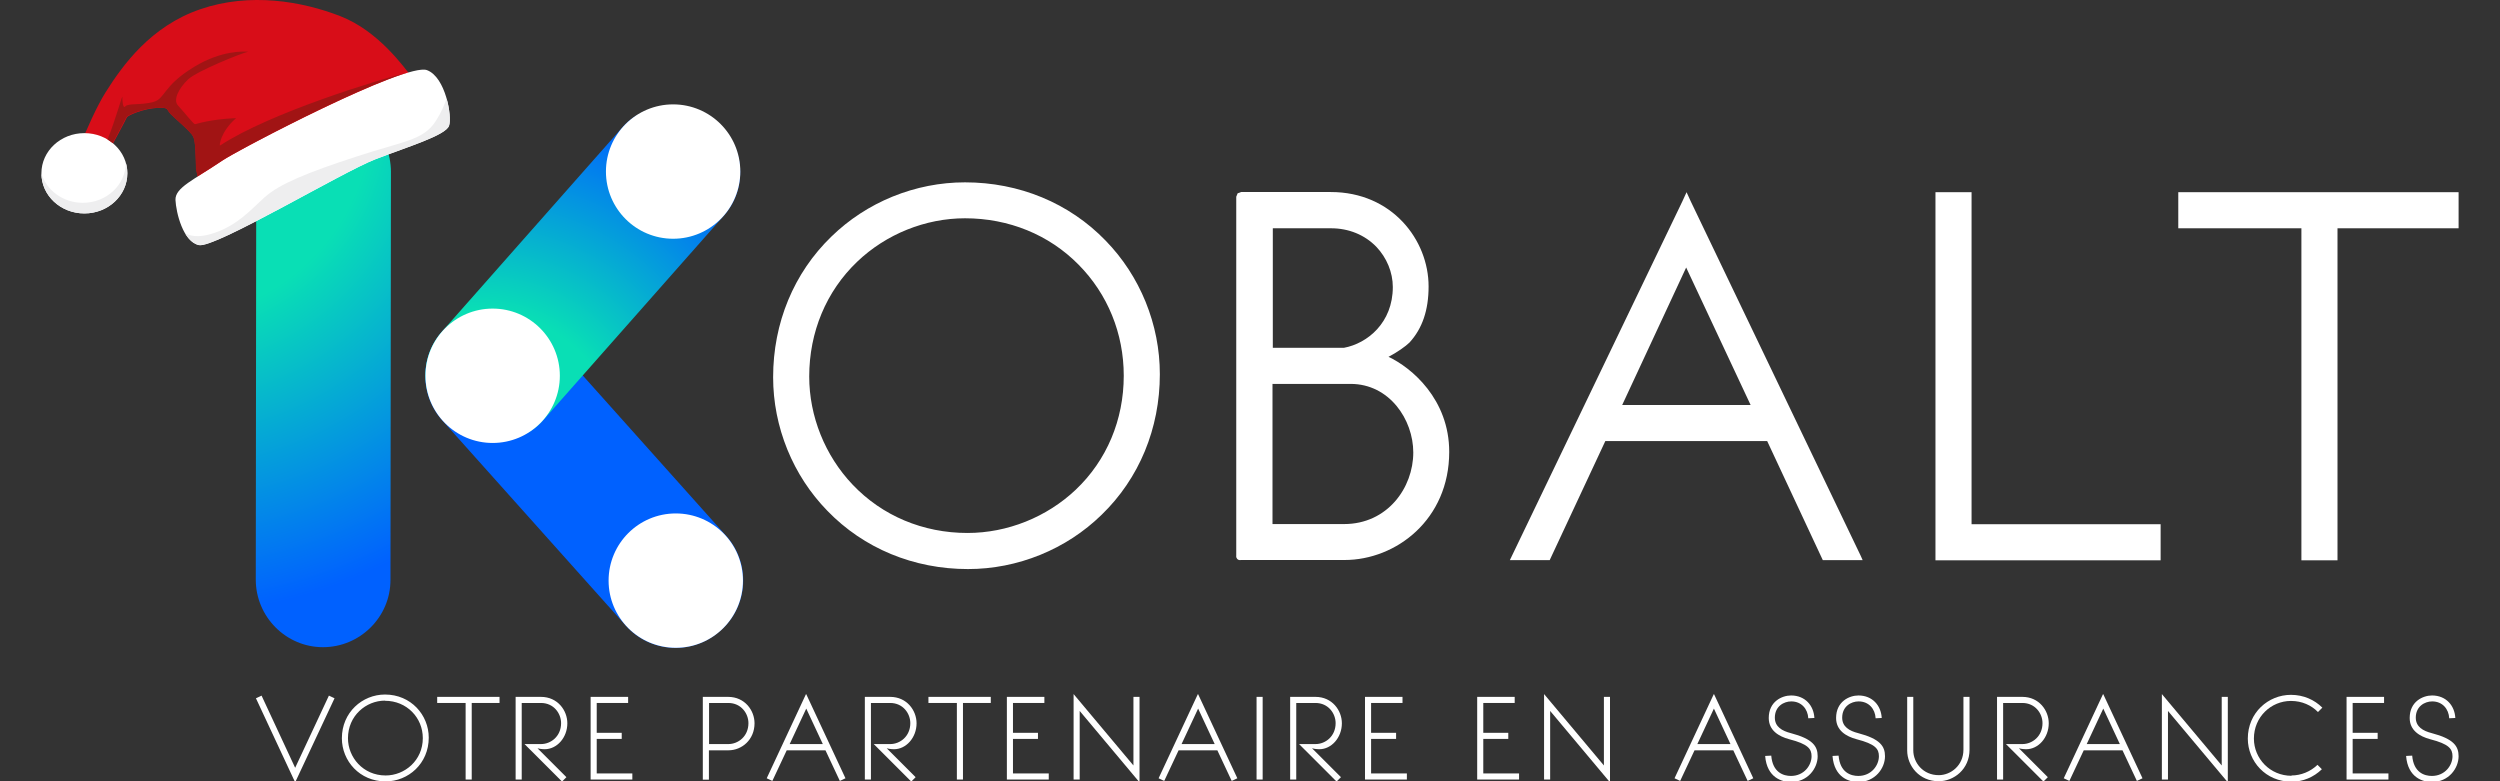 <?xml version="1.0" encoding="UTF-8"?>
<svg id="Calque_1" data-name="Calque 1" xmlns="http://www.w3.org/2000/svg" xmlns:xlink="http://www.w3.org/1999/xlink" viewBox="0 0 160 50">
  <rect x="0" y="0" width="160" height="50" fill="#333333" stroke="none"/>
  <defs>
    <style>
      .cls-1, .cls-2, .cls-3, .cls-4 {
        fill-rule: evenodd;
      }

      .cls-1, .cls-5 {
        fill: #fff;
      }

      .cls-2 {
        fill: #d80d18;
      }

      .cls-6 {
        fill: url(#Dégradé_sans_nom_3);
      }

      .cls-7 {
        fill: #0061ff;
      }

      .cls-8 {
        fill: url(#Dégradé_sans_nom_3-2);
      }

      .cls-3 {
        fill: #a11414;
      }

      .cls-4 {
        fill: #eeeeef;
      }
    </style>
    <radialGradient id="Dégradé_sans_nom_3" data-name="Dégradé sans nom 3" cx="-233.99" cy="-97.79" fx="-233.99" fy="-97.79" r="25.02" gradientTransform="translate(281.51 74.99) rotate(33.99) scale(1.03 -1.01) skewX(2.03)" gradientUnits="userSpaceOnUse">
      <stop offset=".38" stop-color="#09dfb5"/>
      <stop offset=".92" stop-color="#0061ff"/>
    </radialGradient>
    <radialGradient id="Dégradé_sans_nom_3-2" data-name="Dégradé sans nom 3" cx="10.46" cy="-312.9" fx="10.46" fy="-312.9" r="35.08" gradientTransform="translate(0 -305.78) scale(1 -1)" xlink:href="#Dégradé_sans_nom_3"/>
  </defs>
  <g id="Calque_11" data-name="Calque 11">
    <g>
      <path class="cls-5" d="M16.74,44.52l2.15,4.62,2.16-4.62.36.17-2.52,5.38-2.51-5.38.36-.17h0Z"/>
      <path class="cls-5" d="M24.64,44.45c1.66,0,2.8,1.31,2.8,2.76,0,1.66-1.31,2.8-2.76,2.8-1.66,0-2.8-1.31-2.8-2.76,0-1.66,1.31-2.8,2.76-2.8ZM24.64,44.84c-1.21,0-2.37.96-2.37,2.41,0,1.21.96,2.38,2.41,2.38,1.22,0,2.38-.96,2.38-2.39,0-1.31-1.03-2.39-2.42-2.39h0Z"/>
      <path class="cls-5" d="M29.8,49.89v-4.9h-1.82v-.39h3.99v.39h-1.78v4.9h-.39Z"/>
      <path class="cls-5" d="M34.86,47.95c-.18,0-.41-.04-.46-.06l1.85,1.85-.28.28-2.4-2.4h1.06c.62,0,1.28-.49,1.28-1.34,0-.61-.46-1.29-1.29-1.29h-1.23v4.9h-.39v-5.29h1.62c1.07,0,1.69.87,1.69,1.69,0,.92-.67,1.66-1.45,1.66h0Z"/>
      <path class="cls-5" d="M39.79,47.29h-1.6v2.21h2.28v.39h-2.67v-5.29h2.4v.39h-2.01v1.91h1.6v.39h0Z"/>
      <path class="cls-5" d="M44.98,49.89v-5.29h1.62c1.07,0,1.69.87,1.69,1.69,0,1.05-.81,1.73-1.67,1.73h-1.25v1.88h-.39ZM46.62,47.62c.62,0,1.28-.49,1.28-1.34,0-.61-.46-1.29-1.29-1.29h-1.23v2.63h1.25Z"/>
      <path class="cls-5" d="M51.6,44.43l2.51,5.38-.36.17-.92-1.96h-2.48l-.92,1.96-.36-.17,2.51-5.38h0ZM51.6,45.35l-1.06,2.27h2.12l-1.06-2.27Z"/>
      <path class="cls-5" d="M57.21,47.95c-.18,0-.42-.04-.46-.06l1.85,1.85-.28.28-2.4-2.4h1.06c.62,0,1.28-.49,1.28-1.34,0-.61-.46-1.29-1.29-1.29h-1.23v4.9h-.39v-5.29h1.62c1.07,0,1.69.87,1.69,1.69,0,.92-.67,1.66-1.44,1.66h0Z"/>
      <path class="cls-5" d="M61.24,49.89v-4.9h-1.82v-.39h3.99v.39h-1.78v4.9h-.39Z"/>
      <path class="cls-5" d="M66.43,47.29h-1.6v2.21h2.29v.39h-2.68v-5.29h2.4v.39h-2.01v1.91h1.6v.39h0Z"/>
      <path class="cls-5" d="M72.54,48.99v-4.39h.39v5.47l-3.83-4.57v4.39h-.39v-5.47l3.83,4.57h0Z"/>
      <path class="cls-5" d="M76.68,44.43l2.51,5.38-.36.17-.92-1.96h-2.48l-.92,1.96-.36-.17,2.51-5.38h0ZM76.68,45.35l-1.06,2.27h2.12l-1.06-2.27Z"/>
      <path class="cls-5" d="M80.42,49.89v-5.29h.39v5.29h-.39Z"/>
      <path class="cls-5" d="M84.43,47.95c-.18,0-.42-.04-.46-.06l1.85,1.85-.28.28-2.4-2.4h1.06c.62,0,1.28-.49,1.28-1.34,0-.61-.46-1.29-1.29-1.29h-1.23v4.9h-.39v-5.29h1.62c1.07,0,1.69.87,1.69,1.69,0,.92-.67,1.66-1.44,1.66h0Z"/>
      <path class="cls-5" d="M89.35,47.29h-1.6v2.21h2.29v.39h-2.68v-5.29h2.4v.39h-2.01v1.91h1.6v.39h0Z"/>
      <path class="cls-5" d="M96.53,47.29h-1.6v2.21h2.29v.39h-2.68v-5.29h2.4v.39h-2.01v1.91h1.6v.39h0Z"/>
      <path class="cls-5" d="M102.65,48.99v-4.39h.39v5.47l-3.83-4.57v4.39h-.39v-5.47l3.83,4.57h0Z"/>
      <path class="cls-5" d="M109.7,44.43l2.51,5.38-.36.17-.92-1.96h-2.48l-.92,1.96-.36-.17,2.51-5.38h0ZM109.69,45.35l-1.06,2.27h2.12l-1.06-2.27Z"/>
      <path class="cls-5" d="M114.61,50.05c-.55,0-1.53-.27-1.64-1.67l.39-.02c.09,1.09.79,1.3,1.26,1.3.84,0,1.32-.68,1.32-1.26,0-.47-.22-.78-1.43-1.09-.67-.18-1.31-.56-1.31-1.36,0-1.05.84-1.44,1.43-1.44.9,0,1.45.65,1.49,1.44l-.39.02c-.03-.59-.43-1.08-1.09-1.08-.47,0-1.05.31-1.05,1.04,0,.59.47.85,1.02.99,1.41.37,1.72.84,1.72,1.48,0,.77-.63,1.65-1.72,1.65h0Z"/>
      <path class="cls-5" d="M118.92,50.05c-.55,0-1.53-.27-1.64-1.67l.39-.02c.09,1.09.79,1.3,1.26,1.3.84,0,1.32-.68,1.32-1.26,0-.47-.22-.78-1.43-1.09-.67-.18-1.31-.56-1.31-1.36,0-1.05.84-1.44,1.43-1.44.9,0,1.45.65,1.49,1.44l-.39.02c-.03-.59-.43-1.08-1.09-1.08-.47,0-1.05.31-1.05,1.04,0,.59.47.85,1.02.99,1.41.37,1.72.84,1.72,1.48,0,.77-.63,1.65-1.72,1.65h0Z"/>
      <path class="cls-5" d="M124.08,50c-1.25,0-2.02-.99-2.02-1.97v-3.43h.39v3.42c0,.79.62,1.59,1.63,1.59.78,0,1.58-.63,1.58-1.63v-3.38h.39v3.38c0,1.25-1,2.02-1.98,2.02h0,0Z"/>
      <path class="cls-5" d="M129.67,47.95c-.18,0-.42-.04-.46-.06l1.85,1.85-.28.28-2.4-2.4h1.06c.62,0,1.28-.49,1.28-1.34,0-.61-.46-1.29-1.29-1.29h-1.23v4.9h-.39v-5.29h1.62c1.07,0,1.69.87,1.69,1.69,0,.92-.67,1.66-1.44,1.66h0Z"/>
      <path class="cls-5" d="M134.61,44.43l2.51,5.38-.36.17-.92-1.96h-2.48l-.92,1.96-.36-.17,2.51-5.38h0ZM134.61,45.35l-1.06,2.27h2.12l-1.06-2.27Z"/>
      <path class="cls-5" d="M142.19,48.99v-4.39h.39v5.47l-3.83-4.57v4.39h-.39v-5.47l3.83,4.57h0Z"/>
      <path class="cls-5" d="M146.65,49.63c.62,0,1.22-.25,1.67-.68l.28.28c-.52.51-1.21.8-1.94.8-1.66,0-2.8-1.31-2.8-2.76,0-1.66,1.31-2.8,2.76-2.8.81,0,1.51.32,2.01.82l-.28.28c-.42-.43-1.02-.71-1.73-.71-1.27,0-2.37,1.02-2.37,2.41,0,1.27,1.02,2.38,2.41,2.38h0Z"/>
      <path class="cls-5" d="M152.17,47.29h-1.6v2.21h2.29v.39h-2.68v-5.29h2.4v.39h-2.01v1.91h1.6v.39h0Z"/>
      <path class="cls-5" d="M155.63,50.05c-.55,0-1.53-.27-1.64-1.67l.39-.02c.09,1.09.79,1.3,1.26,1.3.84,0,1.32-.68,1.32-1.26,0-.47-.22-.78-1.43-1.09-.67-.18-1.31-.56-1.31-1.36,0-1.05.84-1.44,1.43-1.44.9,0,1.45.65,1.49,1.44l-.39.02c-.03-.59-.43-1.08-1.09-1.08-.47,0-1.05.31-1.05,1.04,0,.59.47.85,1.02.99,1.41.37,1.72.84,1.72,1.48,0,.77-.63,1.65-1.72,1.65h0Z"/>
    </g>
    <g>
      <path class="cls-7" d="M28.64,20.87l.06-.05c1.76-1.57,4.46-1.42,6.03.34l11.75,13.14c1.57,1.76,1.42,4.46-.34,6.03l-.06.05c-1.76,1.57-4.46,1.42-6.03-.34l-11.75-13.14c-1.57-1.76-1.42-4.46.34-6.03Z"/>
      <rect class="cls-6" x="24.36" y="13.22" width="25.89" height="8.61" rx="4.19" ry="4.19" transform="translate(-.53 33.88) rotate(-48.55)"/>
      <circle class="cls-5" cx="31.53" cy="24.05" r="4.3"/>
      <circle class="cls-5" cx="43.25" cy="37.16" r="4.3"/>
      <circle class="cls-5" cx="43.08" cy="10.98" r="4.3"/>
      <path class="cls-8" d="M20.72,6.68h0c2.37,0,4.3,1.95,4.3,4.32l-.03,26.12c0,2.37-1.95,4.3-4.32,4.3h0c-2.37,0-4.3-1.95-4.3-4.32l.03-26.12c0-2.37,1.95-4.3,4.32-4.3Z"/>
    </g>
    <g>
      <path class="cls-5" d="M73.32,19.32c-.6-1.47-1.46-2.79-2.56-3.92-2.33-2.41-5.53-3.73-9-3.73-1.59,0-3.15.31-4.63.91-1.47.6-2.79,1.46-3.92,2.56-2.41,2.33-3.73,5.53-3.73,9,0,1.59.31,3.15.91,4.63.6,1.47,1.46,2.79,2.56,3.92,2.33,2.41,5.53,3.73,9,3.73,1.59,0,3.15-.31,4.63-.91,1.47-.6,2.79-1.46,3.92-2.56,2.41-2.33,3.73-5.53,3.73-9,0-1.59-.31-3.15-.91-4.63h0ZM71.92,24.05c0,2.82-1.09,5.41-3.07,7.29-1.86,1.76-4.38,2.77-6.93,2.77-2.85,0-5.46-1.1-7.35-3.09-1.77-1.86-2.78-4.38-2.78-6.92,0-2.85,1.09-5.46,3.07-7.35,1.85-1.77,4.37-2.78,6.9-2.78,2.8,0,5.38,1.05,7.27,2.97,1.86,1.88,2.89,4.4,2.89,7.1h0Z"/>
      <path class="cls-5" d="M88.86,22.84c.54-.28,1.11-.68,1.35-.92h0c.82-.9,1.22-2.07,1.22-3.59,0-2.97-2.34-6.04-6.26-6.04h-5.74c-.07.03-.14.06-.22.08-.03.07-.06.14-.09.22v22.95s-.03.13.06.23c.06.07.15.09.25.07h6.62c3.3,0,6.7-2.59,6.7-6.92,0-3.36-2.4-5.39-3.9-6.09h0ZM86.01,22.26h-4.55v-7.65h3.73c1.13,0,2.15.42,2.89,1.18.67.7,1.06,1.64,1.06,2.58,0,2.28-1.62,3.61-3.13,3.89ZM81.45,24.57h4.99c2.48,0,4.01,2.28,4.01,4.39,0,2.25-1.65,4.58-4.43,4.58h-4.58v-8.98h0Z"/>
      <polygon class="cls-5" points="137.98 33.55 126.18 33.55 126.18 12.61 126.18 12.3 125.87 12.3 124.17 12.3 123.87 12.3 123.87 12.61 123.87 35.55 123.87 35.86 124.17 35.86 137.98 35.86 138.28 35.86 138.28 35.55 138.28 33.85 138.28 33.55 137.98 33.55"/>
      <polygon class="cls-5" points="157.05 12.3 139.71 12.3 139.41 12.3 139.41 12.61 139.41 14.31 139.41 14.61 139.71 14.61 147.29 14.61 147.29 35.55 147.29 35.86 147.59 35.86 149.29 35.86 149.6 35.86 149.6 35.55 149.6 14.61 157.05 14.61 157.35 14.61 157.35 14.31 157.35 12.61 157.35 12.3 157.05 12.3"/>
      <path class="cls-5" d="M102.74,28.23h10.36l3.56,7.62h2.55l-.12-.27-10.88-22.69-.27-.59-.27.59-10.91,22.69-.13.27h2.55l3.56-7.62h0ZM107.91,17.11l4.13,8.81h-8.22l4.1-8.81Z"/>
    </g>
    <g>
      <path class="cls-2" d="M12.55,10.82c-.02-.71-.02-1.75-.18-2.08-.16-.33-1.17-1.15-1.46-1.46-.29-.31-.07-.42-.91-.37-.84.05-1.83.48-1.88.6-.05.13-1.01,1.9-1.01,1.9l-2.92,2.28s1.46-4.02,2.56-5.77c1.1-1.75,2.89-4.24,6.07-5.33,3.18-1.09,6.5-.51,8.95.44,2.45.95,4.06,3.25,4.6,3.91.55.66.99,2.27.99,2.27,0,0-13.66,6.69-13.96,6.58-.29-.11-.84-2.96-.84-2.96Z"/>
      <path class="cls-1" d="M14.23,10.28c-1.83,1.24-3.03,1.72-3,2.52.04.8.48,2.67,1.5,2.89,1.02.22,9.17-4.68,11.31-5.5,2.14-.82,4.49-1.53,4.7-2.14.2-.6-.22-3.11-1.41-3.56-1.34-.52-12.04,5.07-13.1,5.79Z"/>
      <ellipse class="cls-5" cx="5.4" cy="11.09" rx="2.75" ry="2.57"/>
      <path class="cls-3" d="M9.99,6.91c.84-.05.62.05.91.37.29.31,1.3,1.13,1.46,1.46.16.33.16,1.37.18,2.08,0,0,.04.19.1.47.45-.28.98-.61,1.59-1.02.9-.61,8.7-4.71,11.89-5.64-1.74.42-8.82,2.57-12.03,4.68-.08.05.02-.88,1.02-1.75-1.71.07-2.61.4-2.63.39-.1-.01-.75-.84-1.09-1.2-.33-.36.06-1.11.65-1.67.56-.53,3.43-1.69,3.85-1.77-.3-.02-1.7-.1-3.45.96-2.06,1.25-1.84,2.05-2.64,2.26-.8.21-1.59.07-1.77.27-.17.2-.2-.35-.2-.6,0-.16-.4,1.37-.95,2.73.12.07.22.15.33.23.26-.49.84-1.56.88-1.66.05-.13,1.04-.55,1.88-.6Z"/>
      <path class="cls-4" d="M5.3,12.98c-1.26,0-2.33-.8-2.65-1.88,0,1.42,1.23,2.56,2.75,2.56s2.75-1.15,2.75-2.57c0-.24-.03-.47-.1-.68h0c0,1.42-1.23,2.57-2.75,2.57Z"/>
      <path class="cls-4" d="M16.96,12.6c-.91.83-1.74,1.79-3.22,2.3-.81.28-1.39.27-1.88.05.22.37.51.65.87.73,1.02.22,9.17-4.68,11.31-5.5,2.14-.82,4.49-1.53,4.7-2.14.1-.29.05-1.02-.16-1.74-.13.4-.34.9-.68,1.43-.8,1.26-2.02,1.28-5.12,2.3-3.1,1.01-4.9,1.75-5.81,2.57Z"/>
    </g>
  </g>
</svg>